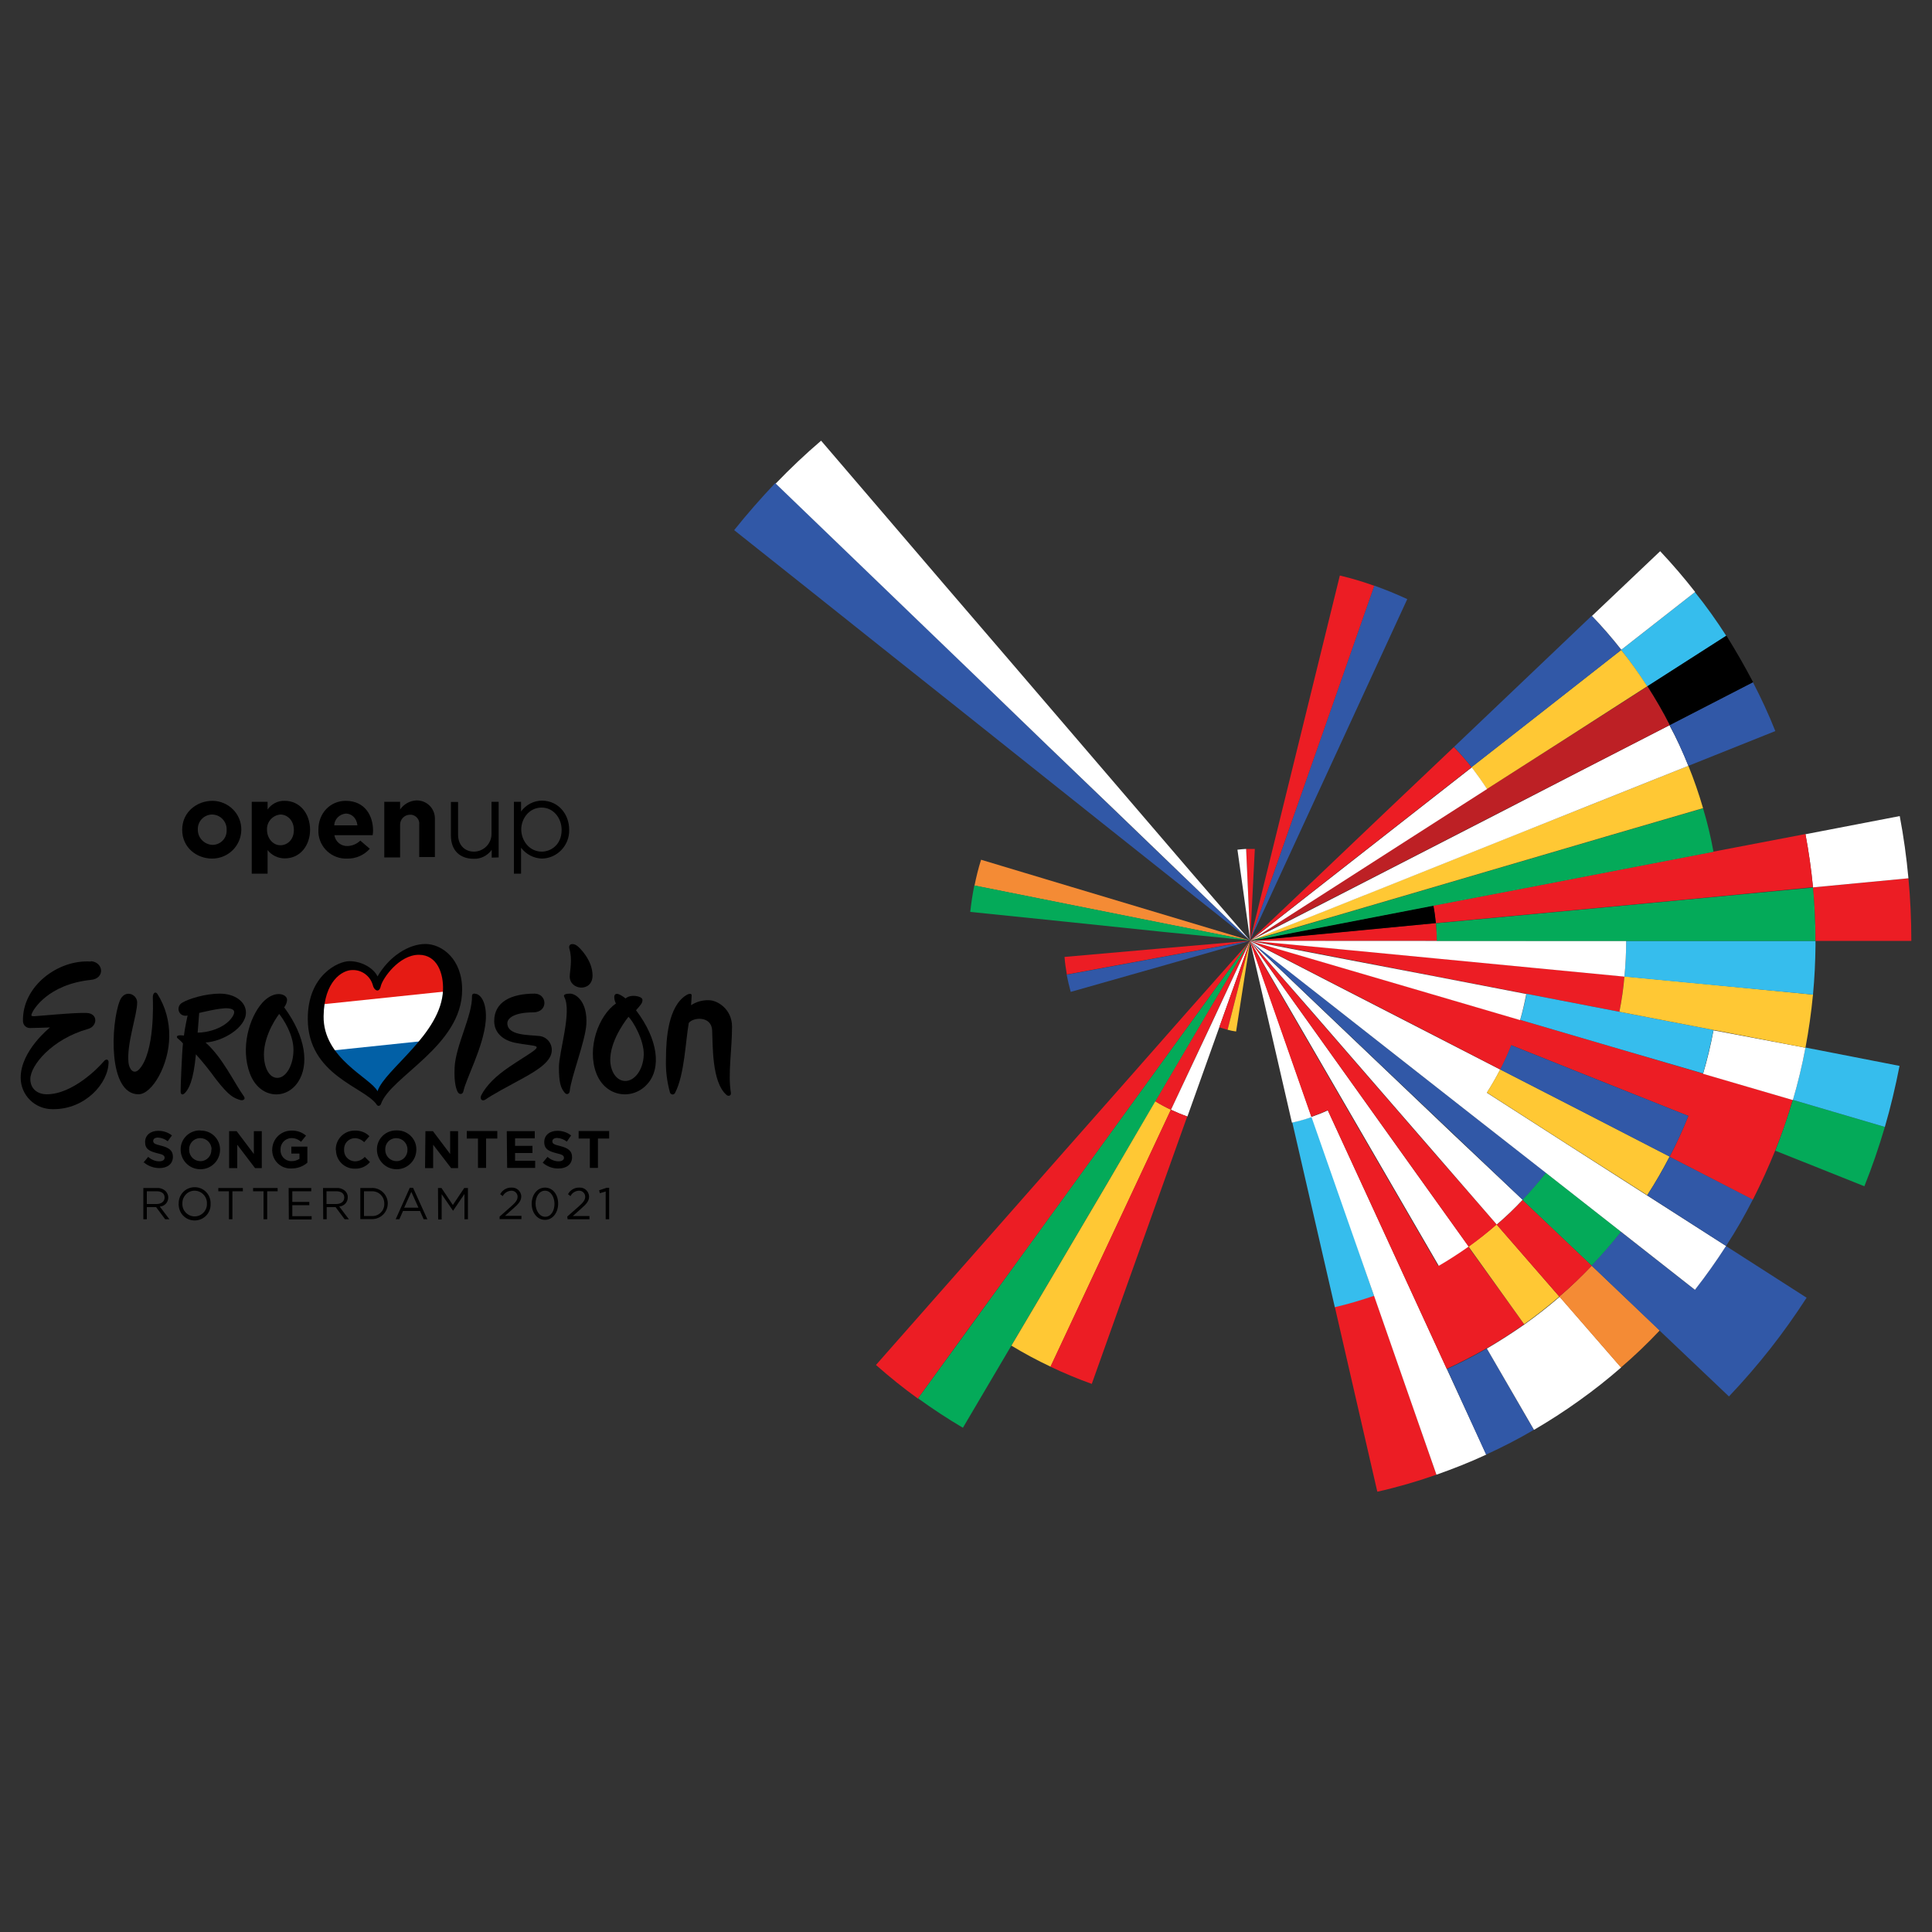 <?xml version="1.0" encoding="utf-8"?>
<!-- Generator: Adobe Illustrator 23.0.1, SVG Export Plug-In . SVG Version: 6.00 Build 0)  -->
<svg version="1.1" id="Layer_1" xmlns="http://www.w3.org/2000/svg" xmlns:xlink="http://www.w3.org/1999/xlink" x="0px" y="0px"
	 viewBox="0 0 1000 1000" style="enable-background:new 0 0 1000 1000;" xml:space="preserve">
<rect x="0" y="0" width="1000" height="1000" fill="#333333" stroke="none"/>
<style type="text/css">
	.st0{fill:#FEFEFE;}
	.st1{fill:#E61B14;}
	.st2{fill:#0260A6;}
	.st3{fill:#FFFFFF;}
	.st4{fill:#010101;}
	.st5{opacity:0.15;enable-background:new    ;}
	.st6{fill:#36BDED;}
	.st7{fill:#3158A7;}
	.st8{fill:#EC1D24;}
	.st9{fill:#FFC834;}
	.st10{fill:#F48B35;}
	.st11{fill:#04AA59;}
	.st12{fill:#BD2025;}
</style>
<g>
	<g id="Calque_3">
		<path id="path1037" d="M74.2,601.8l2.5-3c1.6,1.4,3.6,2.3,5.7,2.3c1.7,0,2.8-0.7,2.8-1.8l0,0c0-1.1-0.6-1.7-3.8-2.4
			c-3.9-1-6.3-2-6.3-5.8l0,0c0-3.5,2.8-5.8,6.8-5.8c2.6,0,5.1,0.8,7.1,2.4l-2.2,3c-1.4-1.1-3.2-1.8-5-1.9c-1.6,0-2.5,0.7-2.5,1.7
			l0,0c0,1.3,0.8,1.7,4.1,2.5c3.9,1,6.1,2.4,6.1,5.7l0,0c0,3.8-2.9,5.9-7,5.9c-3,0-5.9-1.1-8.1-3V601.8z M103.6,585.1
			c-5.5-0.1-10,4.2-10.1,9.6c0,0.1,0,0.2,0,0.3l0,0c0,5.6,4.5,10.2,10.2,10.2s10.2-4.5,10.2-10.2l0,0l0,0c0-5.4-4.4-9.8-9.8-9.8
			C103.9,585.2,103.8,585.2,103.6,585.1L103.6,585.1z M109.4,595.1c0.1,3.1-2.3,5.8-5.4,5.9c-0.1,0-0.2,0-0.3,0
			c-3.2,0-5.8-2.6-5.8-5.8c0-0.1,0-0.1,0-0.2l0,0c-0.1-3.1,2.3-5.8,5.5-5.9c0.1,0,0.2,0,0.3,0c3.2,0,5.8,2.6,5.8,5.8
			C109.4,595,109.4,595,109.4,595.1L109.4,595.1z M118.6,585.5h3.9l8.9,11.8v-11.8h4.1v19.1H132l-9.2-12.1v12.1h-4.2V585.5z
			 M140.9,595.1L140.9,595.1c0-5.4,4.3-9.8,9.7-9.9c0.1,0,0.2,0,0.3,0c2.7-0.1,5.4,0.8,7.5,2.6l-2.6,3.2c-1.4-1.3-3.2-2-5.1-1.9
			c-3.2,0.1-5.6,2.8-5.5,5.9l0,0c-0.2,3.2,2.2,5.9,5.4,6c0.1,0,0.3,0,0.4,0c1.4,0,2.8-0.4,4-1.2v-2.7h-4.2v-3.6h8.3v8.3
			c-2.3,2-5.2,3-8.2,3c-5.3,0.3-9.8-3.8-10-9.1C140.8,595.6,140.8,595.3,140.9,595.1L140.9,595.1z M173.8,595.1L173.8,595.1
			c-0.1-5.4,4.2-9.8,9.5-9.9c0.1,0,0.3,0,0.4,0c2.8-0.1,5.6,0.9,7.5,2.9l-2.7,3.1c-1.3-1.3-3.1-2.1-4.9-2.1
			c-3.1,0.1-5.6,2.6-5.5,5.8c0,0.1,0,0.1,0,0.2l0,0c-0.2,3.1,2.2,5.8,5.4,6c0.1,0,0.1,0,0.2,0c1.9,0,3.8-0.8,5.1-2.3l2.7,2.7
			c-2,2.3-4.8,3.5-7.8,3.4c-5.3,0.1-9.7-4.1-9.8-9.5C173.8,595.3,173.8,595.2,173.8,595.1L173.8,595.1z M205.2,585.1
			c-5.5-0.1-10,4.2-10.1,9.6c0,0.1,0,0.2,0,0.3l0,0c0,5.6,4.5,10.2,10.2,10.2c5.6,0,10.2-4.5,10.2-10.2l0,0l0,0
			c0.1-5.4-4.3-9.8-9.7-9.9C205.5,585.1,205.4,585.1,205.2,585.1z M210.9,595.1c0.1,3.1-2.3,5.8-5.4,5.9c-0.1,0-0.2,0-0.3,0
			c-3.2,0-5.8-2.6-5.8-5.8c0-0.1,0-0.1,0-0.2l0,0c-0.1-3.2,2.3-5.8,5.5-5.9c0.1,0,0.2,0,0.2,0c3.2,0,5.8,2.6,5.8,5.8
			C210.9,594.9,210.9,595,210.9,595.1L210.9,595.1z M220.2,585.5h3.9l8.9,11.8v-11.8h4.1v19.1h-3.6l-9.3-12.1v12.1h-4.2L220.2,585.5
			z M247.4,589.3h-5.8v-3.9h15.8v3.9h-5.8v15.2h-4.2V589.3z M262.3,585.5h14.5v3.7h-10.2v3.9h9v3.7h-9v4h10.4v3.7h-14.5L262.3,585.5
			z M280.9,601.8l2.5-3c1.6,1.4,3.6,2.3,5.7,2.3c1.7,0,2.8-0.7,2.8-1.8l0,0c0-1.1-0.7-1.7-3.9-2.4c-3.8-1-6.3-2-6.3-5.8l0,0
			c0-3.5,2.8-5.8,6.8-5.8c2.6,0,5.1,0.8,7.1,2.4l-2.2,3.2c-1.4-1.1-3.2-1.8-5-1.9c-1.6,0-2.5,0.7-2.5,1.7l0,0c0,1.3,0.8,1.7,4.1,2.5
			c3.9,1,6.1,2.4,6.1,5.7l0,0c0,3.8-2.9,5.9-7,5.9C286.1,604.9,283.2,603.8,280.9,601.8L280.9,601.8z M305.3,589.3h-5.8v-3.9h15.8
			v3.9h-5.8v15.2h-4.2V589.3z"/>
		<path id="path1045" class="st0" d="M173.5,543.6c-1-1.7-2.2-3.4-3.1-5.2c-2.4-4.8-3.3-10.3-2.7-15.6c0-1,0.2-2,0.4-2.9l2.4-0.2
			l8.6-0.8l10.3-0.9l8.5-0.8l10-0.9l9.9-0.9l11.5-1c-0.3,3.3-1.2,6.6-2.6,9.7c-2.1,4.6-4.8,8.9-8,12.8c-0.7,0.9-1.4,1.7-2.1,2.6
			l-4.1,0.4l-11.8,1.2l-11.8,1.1l-12.3,1.2C175.5,543.4,174.5,543.5,173.5,543.6L173.5,543.6z"/>
		<path id="path1051" d="M74.2,614.9h7c1.7-0.1,3.4,0.5,4.6,1.7c0.8,0.9,1.3,2,1.3,3.2l0,0c0,2.5-1.9,4.6-4.4,4.7l5,6.6h-2.2
			l-4.7-6.3H76v6.3h-1.8V614.9z M81,623.2c2.4,0,4.2-1.2,4.2-3.4l0,0c0-2-1.5-3.2-4.1-3.2h-5.1v6.6H81z M92.5,623.1L92.5,623.1
			c-0.2-4.6,3.3-8.4,7.9-8.6s8.4,3.3,8.6,7.9c0,0.2,0,0.5,0,0.7l0,0c0.2,4.6-3.3,8.4-7.9,8.6c-4.6,0.2-8.4-3.3-8.6-7.9
			C92.4,623.5,92.4,623.3,92.5,623.1z M107.1,623.1L107.1,623.1c0.2-3.5-2.5-6.6-6.1-6.8c-0.1,0-0.2,0-0.3,0c-3.5,0-6.3,2.9-6.3,6.4
			c0,0.1,0,0.2,0,0.2l0,0c-0.2,3.5,2.5,6.5,6,6.7c3.5,0.2,6.5-2.5,6.7-6c0-0.2,0-0.4,0-0.7L107.1,623.1z M118.5,616.6H113v-1.7h12.7
			v1.7h-5.4v14.5h-1.8L118.5,616.6z M136.4,616.6H131v-1.7h12.7v1.7h-5.4v14.5h-1.9L136.4,616.6z M149.4,614.9h11.7v1.7h-9.8v5.5
			h8.8v1.7h-8.8v5.7h10v1.7h-11.8L149.4,614.9z M167.2,614.9h7c1.7-0.1,3.4,0.5,4.6,1.7c0.8,0.9,1.3,2,1.2,3.2l0,0
			c0,2.5-1.9,4.5-4.4,4.7l5,6.6h-2.2l-4.7-6.3h-4.6v6.3h-1.8L167.2,614.9z M174,623.2c2.4,0,4.2-1.2,4.2-3.4l0,0
			c0-2-1.5-3.2-4.1-3.2h-5.1v6.6H174z M186.5,614.9h5.6c4.5-0.3,8.3,3.1,8.6,7.5c0,0.2,0,0.3,0,0.5l0,0c0,4.5-3.6,8.1-8.1,8.1
			c-0.2,0-0.3,0-0.5,0h-5.6V614.9z M188.4,616.6v12.8h3.8c3.5,0.3,6.5-2.3,6.7-5.8c0-0.2,0-0.4,0-0.6l0,0c0.1-3.5-2.7-6.4-6.2-6.4
			c-0.2,0-0.4,0-0.6,0L188.4,616.6z M212.1,614.8h1.7l7.4,16.3h-1.9l-1.9-4.3h-8.8l-1.9,4.3h-1.9L212.1,614.8z M216.6,625.1
			l-3.7-8.2l-3.7,8.2H216.6z M226.7,614.9h1.8l5.9,8.8l5.9-8.8h1.9v16.2h-1.8V618l-5.9,8.7l0,0l-5.9-8.6v13.1h-1.8L226.7,614.9z
			 M258.6,629.7l5.9-5.2c2.5-2.2,3.4-3.5,3.4-5.1c0-1.7-1.4-3.1-3.1-3.1c-0.1,0-0.1,0-0.2,0c-1.8,0.1-3.5,1.1-4.4,2.8l-1.3-1
			c1.1-2.1,3.4-3.5,5.8-3.4c2.6-0.2,4.8,1.7,5.1,4.2c0,0.1,0,0.2,0,0.3l0,0c0,2.4-1.3,3.8-4.1,6.3l-4.3,3.8h8.5v1.7h-11.3V629.7z
			 M275.2,623.1L275.2,623.1c0-4.5,2.7-8.4,6.9-8.4c4.2,0,6.8,3.8,6.8,8.3l0,0c0,4.5-2.7,8.4-6.8,8.4S275.2,627.6,275.2,623.1z
			 M287,623.1L287,623.1c0-3.5-1.9-6.8-4.9-6.8s-4.9,3.1-4.9,6.7l0,0c0,3.5,2,6.8,5,6.8s4.8-3.1,4.8-6.7H287z M293.6,629.7l5.9-5.2
			c2.5-2.2,3.4-3.5,3.4-5.1c0-1.7-1.4-3.1-3.1-3.1c-0.1,0-0.1,0-0.2,0c-1.8,0.1-3.5,1.1-4.3,2.8l-1.3-1c1.1-2.1,3.4-3.5,5.8-3.4
			c2.6-0.2,4.8,1.7,5.1,4.3c0,0.1,0,0.2,0,0.3l0,0c0,2.4-1.3,3.8-4.1,6.3l-4.3,3.8h8.6v1.7h-11.3L293.6,629.7z"/>
		<g id="flowRoot1063">
			<path id="path1079" d="M310.1,616.1l0.4,1.5l3-0.9v14.4h1.8v-16.3H314L310.1,616.1z"/>
		</g>
		<path id="path131" class="st1" d="M164.1,530.2h65.5l4.7-29.2l-17.1-10l-15.2,8l-7.2,9.1l-9.9-7.8l-14,3.8L164.1,530.2z"/>
		<path id="path133" class="st2" d="M164.1,530.2h65.5l-34.8,37l-29.5-29L164.1,530.2z"/>
		<path id="path135" class="st3" d="M170.5,543.9l51.6-5.4l11.8-19.2l-0.7-6.4l-69.8,7.3v12.5L170.5,543.9z"/>
		<path class="st4" d="M167.5,526c0.2-18.2,9.7-23.9,14.8-23.9c5-0.2,9.4,3.1,10.7,7.9c0.5,2.4,3.2,4.4,4.1,0.4
			c0.9-3.9,9.4-16.2,19.7-16.2c9.6,0,12.8,9.8,12.5,18.2c-0.8,22.8-30.1,41-33.9,52.4C191.9,557.9,167.2,547.9,167.5,526z
			 M220.2,488.6c-8.6,0-18.7,6.3-24.8,16.8c-1.7-3.8-7.6-7.9-14.6-7.9c-5.6,0-21.5,7.1-21.5,29.8c0,29.4,29.7,35.4,35.7,44.5
			c0.3,0.6,1.1,0.8,1.6,0.4c0.3-0.2,0.5-0.5,0.6-0.8c4.8-14.1,42-30.1,42-59C239.3,496.4,228.7,488.6,220.2,488.6z"/>
		<path id="path3044" d="M329.2,522.9c2.2-2.5,3.6-3.9,3.3-5.6s-6.1-2.9-8.7-0.5c-7.6-6-6,1-5,2.6c-9,6.3-15.1,23-10.2,36
			c4.8,12.8,19.3,14.3,26.8,5.3C342.1,552.9,340.9,538.3,329.2,522.9 M323.3,559.5c-4.9-0.3-7.8-6.1-7.4-12.1
			c0.6-10.5,9.4-21.1,9.4-21.1c2.1,1.9,8.2,12,7.9,19.8C332.9,553.9,328.3,559.8,323.3,559.5L323.3,559.5z"/>
		<path d="M47,497.7c-16.9-1.2-35.7,12.8-35.1,31c0.1,1.9,1.7,3.5,3.7,3.4c2.6,0,10.3-0.3,10.3-0.3s-15.2,12-15.2,26
			c0,9,7.3,16.3,16.4,16.3c0.2,0,0.5,0,0.7,0c16.2,0,28.4-13.3,28.4-24.5c0-0.8-1-2.1-2.6-0.1c-2.6,3.1-16,16.9-29.4,16.9
			c-4.5,0-8.5-2.6-8.5-7.9c0-7,11.1-20.7,30.1-26c4.6-1.4,5.1-7.9-0.9-8.2s-25.9,1.7-27.3,1.7c-1.5,0-1.6-0.3-1-1.7
			c0.7-1.7,8.1-14.7,30.3-17.1c7.6-0.6,6.8-9.2,0.1-9.7"/>
		<path d="M71,518.9c0-4.4-6.5-7.1-9-0.9c-4.7,12-6.2,48.4,9.7,48.4c7,0,15.9-15.2,15.9-30.1c0.1-7.7-2-15.3-6.1-21.8
			c-1-1.5-2.5-0.7-2.4,2c0.1,2.7,1,27.8-6.9,36.8c-3.1,3.4-5.4-0.1-5.7-3.4C65.5,540.2,71,525.4,71,518.9"/>
		<path id="path3048" d="M147.1,521.4c0,0,2.5-3.4,1-5.3c-1.7-2.2-7.1-2.8-12.3,2.9c-6.8,7.6-11.5,23.5-6.4,36.8
			c4.9,12.8,18.5,13.9,24.9,4.2C160,551.3,158.5,536.9,147.1,521.4 M143.5,557.9c-4.4,0-6.9-5.8-6.9-12c0-11,7.9-21.1,7.9-21.1
			c2.2,2.8,7.4,10.6,7.4,18.6S148,558,143.5,557.9L143.5,557.9z"/>
		<path id="path3050" d="M126.2,567.4c-4.8-6.6-10.8-19.8-19.8-27.8c9.2-0.6,20.9-7.8,20.9-15.5c0-5.7-5.9-9.8-13.5-9.8
			S97.6,517,94.3,519c-1.8,1-2.4,3.2-1.5,4.9c0.8,1.5,2.6,2.2,4.3,1.7c0,0-1.5,6.8-1.9,10.4c-3.2-0.4-3.8,0.2-3.6,0.9
			c0.2,0.7,1.5,1.2,3.1,3.2c-0.5,4.3-1.3,23.3-1.2,25s1.2,1.9,2.6,0.2c1.4-1.7,4-5.3,5.3-19.6c3.7,4.1,7.1,8.4,10.3,12.8
			c7.1,9.2,9.5,9.8,12.4,10.8C125.7,569.9,127.4,569,126.2,567.4 M102.3,534.5c0.4-5,0.8-10.2,0.8-10.2s11.1-2.8,14.9-2.4
			c3.4,0.3,4,1.7,2.3,4.4C116.3,532.4,107.2,534.5,102.3,534.5L102.3,534.5z"/>
		<path d="M244.3,515.6c0.3,9.9-8.5,25.6-9,37c-0.4,8.5,1.1,11.8,1.8,12.9c0.7,1,2.4,1.2,2.8-0.8c1.3-6.3,10.3-22.8,11.5-36.1
			c0.7-8.2-1.8-13.2-4.7-14.1C245.3,514.1,244.3,514.2,244.3,515.6"/>
		<path d="M276.7,514.3c-12.2,0-20.9,4.3-20.9,14.2c0,6,4.5,10.2,11.7,11.4c4.2,0.8,8.2,1.1,9.7,1.6c2.6,1-3.7,4-13.7,10.8
			c-6.8,4.6-11.7,9.4-14.4,14.6c-0.9,1.8,0.3,3.5,2.2,2.2c3.7-2.6,11.8-6.9,19.7-11.2c7.6-4.2,14.6-8.7,14.6-14.3
			c0.1-3.9-2.9-7.2-6.8-7.4c-5.1-0.6-16.2-0.1-16.2-6.6c0-2.4,3.2-5.6,13.4-5.6C284,523.9,283.2,514.3,276.7,514.3"/>
		<path d="M292.1,516.1c4,7.6-2.8,28.4-2.8,36.3s0.9,10.7,3,13.2c1,1.3,2.5,0.6,2.6-0.9c0.6-6.9,8.1-25.9,8.6-34.6
			c0.6-11.2-4.9-15.5-8.2-15.8C293.5,514.3,291.2,514.5,292.1,516.1"/>
		<path d="M294.9,505.3c-0.2,7.3,11.8,8.5,11.8-0.4c0-7.8-6.5-14.2-7.8-15.2c-2-1.7-4.9-1.4-4.2,1.3
			C296.4,496.6,294.9,502.9,294.9,505.3"/>
		<path d="M378.3,565.6c-1.6-9.8,0.6-22.4,0.6-34.2c0-9.1-7.6-13.7-12-13.7c-3.3-0.1-6.5,0.8-9.2,2.6c0.1-1.7,0.3-4.4,0.3-5.2
			c0-0.8-1.2-1-2.8,0c-9.2,5.7-10.5,22-10.5,33.2c-0.2,5.7,0.5,11.4,2,16.9c0.1,0.8,0.8,1.3,1.5,1.3c0.5,0,1-0.4,1.2-0.8
			c4.9-9.4,5.4-26.6,7.1-36.2c2.3-3.1,11.7-3.7,12.1,3.7c0.4,7.4-0.3,26.8,7.4,33.5c0.9,0.9,2.5,0.5,2.3-0.9"/>
		<path id="path13843" d="M110,414.5c-8,0-15.7,5.7-15.7,15c0,9.3,7.6,14.9,15.5,14.9c8.3,0,15-6.6,15.1-14.9
			C125,421.3,118.3,414.6,110,414.5L110,414.5z M109.9,421.6c4.2,0.1,7.6,3.7,7.4,7.9c0,0,0,0.1,0,0.1c0.2,4.1-2.9,7.5-7,7.7
			c-0.1,0-0.2,0-0.4,0c-4.2-0.2-7.6-3.7-7.5-7.9c-0.2-4.1,3-7.6,7.1-7.8C109.7,421.6,109.8,421.6,109.9,421.6z"/>
		<path id="path13847" d="M147.3,414.5c-3.5-0.1-6.8,1.6-8.8,4.5v-4h-8.2v37.2h8.2v-12.2c2.1,2.7,5.4,4.3,8.9,4.3
			c8.1,0,13.1-6.8,13.1-14.9C160.4,421,155.2,414.5,147.3,414.5z M145.2,421.6c3.2,0,6.9,2.7,6.9,8c0,5.2-3.5,7.9-7,7.9
			c-3.8,0-6.9-3.6-6.9-8C138,425.4,141.1,421.9,145.2,421.6C145.2,421.6,145.2,421.6,145.2,421.6z"/>
		<path id="path13851" d="M179,414.5c-8.1,0-14.2,6.4-14.2,14.9c-0.4,7.9,5.7,14.6,13.6,15c0.5,0,0.9,0,1.4,0
			c4.4,0.1,8.7-1.8,11.6-5.1l-4.9-4.2c-1.8,1.7-4.1,2.7-6.5,2.8c-3.4,0.2-6.4-2.2-6.9-5.6h19.8c0.1-0.8,0.2-1.5,0.2-2.3
			C193.1,422.4,189.1,414.6,179,414.5L179,414.5z M179,421.1c3,0,5.6,2.3,6,6.1H173C173.1,424,175.7,421.4,179,421.1L179,421.1z"/>
		<path id="path13855" d="M207.1,443.8h-8.2V415h8.2v4c1.9-2.8,5-4.5,8.3-4.7c5.2-0.2,9.5,3.8,9.7,9c0,0.2,0,0.4,0,0.5v19.8H217
			v-16.8c0.3-2.5-1.6-4.8-4.1-5.1c-0.2,0-0.4,0-0.7,0c-2.8,0-5.1,2.3-5.1,5.1c0,0.1,0,0.1,0,0.2L207.1,443.8z"/>
		<path id="path13857" d="M258.1,443.8V415h-3.7v16.9c-0.1,4.9-4.2,8.9-9.1,8.9c-4.9,0-8.2-3.6-8.2-8.7v-17h-3.7v17.4
			c0,7.9,4.9,12,11.7,12c3.7,0.2,7.2-1.6,9.4-4.6v4L258.1,443.8z"/>
		<path id="path13859" d="M280.6,414.4c-4.3,0-8.3,2.1-10.9,5.6v-5h-3.7v37.2h3.7v-13.4c2.6,3.4,6.6,5.5,10.9,5.6
			c7.9-0.2,14.2-6.9,14-14.8c0-0.1,0-0.1,0-0.2C294.6,421.4,289,414.5,280.6,414.4L280.6,414.4z M280.3,418
			c6.3,0,10.4,5.6,10.4,11.5c0,7.9-5.7,11.3-10.3,11.3c-6.4,0-10.6-5.7-10.6-11.5C269.8,423.6,274,418,280.3,418L280.3,418z"/>
	</g>
	<g id="Calque_2">
		<path class="st5" d="M456.6,264.7L425,227.8l0,0L456.6,264.7z"/>
		<path class="st6" d="M893.5,329.1l-40.9,26.2c-4.2-6.5-8.7-12.8-13.5-18.9l0,0l38.2-29.9C883.1,313.7,888.5,321.3,893.5,329.1z"/>
		<polygon class="st5" points="987.8,454.5 938.4,459.2 938.4,459.2 		"/>
		<polygon class="st5" points="934.5,542.3 983.2,551.6 983.2,551.7 		"/>
		<path class="st7" d="M647.1,486.9l-0.1-0.1l-37.1-29.5l0,0l-38.4-30.5l-38.3-30.5l-38.4-30.6l-38-30.2l0,0l-38.8-30.9l-38-30.2
			c6.8-8.5,13.9-16.6,21.3-24.4l0,0l0.1,0.1l35,33.7l35.5,34.2l0,0l0.1,0.1l35,33.7l35.2,34.1l35.3,34l35.3,34L647.1,486.9z"/>
		<path class="st8" d="M840.8,505.4c-0.6,6.1-1.4,12.2-2.6,18.3l-48.1-9.3l-48.1-9.3l-48.2-9.3l-46.7-9l47.4,4.5l48.8,4.7l48.8,4.7
			L840.8,505.4z"/>
		<path class="st8" d="M743.5,763.3c-10,3.5-20.3,6.5-30.6,8.8l-11-47.8l-11-47.9c6.9-1.6,13.6-3.6,20.3-5.9l16.2,46.5L743.5,763.3z
			"/>
		<path class="st5" d="M598,624.1l-16.5,46.2l0,0L598,624.1z"/>
		<path class="st6" d="M711.2,670.7c-6.7,2.3-13.4,4.3-20.3,5.9l-11-47.8l-11-47.8c3.4-0.8,6.8-1.8,10.2-2.9l16.2,46.3L711.2,670.7z
			"/>
		<path class="st3" d="M678.9,578.2c-3.3,1.2-6.7,2.1-10.2,2.9l-11-47.8l-10.7-46.4l15.7,44.9L678.9,578.2z"/>
		<path class="st3" d="M769.3,752.9c-8.4,3.9-17,7.3-25.8,10.4l-16.1-46.1l-16.2-46.5L695,624.4l-16.2-46.3c2.9-1,5.7-2.1,8.5-3.4
			l20.5,44.5l20.5,44.6l20.6,44.8L769.3,752.9z"/>
		<path class="st8" d="M788.9,685.4c-6.3,4.5-12.8,8.7-19.5,12.5c-6.7,3.8-13.6,7.4-20.6,10.6l-20.6-44.8l-20.5-44.6l-20.5-44.5
			c-2.8,1.3-5.6,2.4-8.5,3.4l-16.2-46.3l-15.7-44.9l23.8,41.2l24.6,42.4l24.6,42.4l24.6,42.4c5.3-3.1,10.5-6.4,15.5-10L788.9,685.4z
			"/>
		<path class="st7" d="M793.9,740.1c-8,4.7-16.2,8.9-24.7,12.8L749,708.6c7.1-3.2,13.9-6.8,20.6-10.6L793.9,740.1z"/>
		<path class="st3" d="M760.2,645.2c-5.1,3.6-10.2,6.9-15.5,10l-24.6-42.4l-24.6-42.4l-24.6-42.4l-23.9-41.1l27.7,38.7l28.5,39.9
			l28.5,39.9L760.2,645.2z"/>
		<path class="st3" d="M839.1,707.8L839.1,707.8c-7,6.1-14.2,11.8-21.8,17.2l0,0c-7.5,5.4-15.3,10.4-23.3,15.1l-24.4-42.1
			c6.7-3.9,13.2-8.1,19.5-12.5l0,0c6.3-4.5,12.4-9.3,18.2-14.3L839.1,707.8z"/>
		<path class="st9" d="M807.1,671.1L807.1,671.1c-5.8,5-11.9,9.8-18.2,14.3l0,0l-28.8-40.2c5-3.6,9.9-7.4,14.5-11.5L807.1,671.1z"/>
		<path class="st8" d="M774.7,633.8c-4.6,4-9.5,7.9-14.5,11.5l-28.5-39.9l-28.5-39.9l-28.5-39.9l-27.7-38.7l31.2,35.9l32.1,37l0,0
			l32.1,37l0,0L774.7,633.8z"/>
		<path class="st10" d="M859.1,688.6c-6.4,6.8-13.1,13.2-20.1,19.2l-31.9-36.7l0,0c5.9-5,11.4-10.4,16.8-16L859.1,688.6z"/>
		<path class="st8" d="M823.9,655.1c-5.3,5.6-10.9,11-16.8,16l-32.4-37.2c4.7-4,9.1-8.3,13.4-12.8L823.9,655.1z"/>
		<path class="st3" d="M788.1,621c-4.2,4.5-8.7,8.8-13.4,12.8l-32.1-37l0,0l-32.1-37l0,0l-32.1-37L647.1,487l34.4,32.8l35.5,33.8
			l35.5,33.8L788.1,621z"/>
		<path class="st11" d="M839.1,637.6c-4.8,6.1-9.8,11.9-15.2,17.5L788,621c4.2-4.5,8.3-9.2,12.1-14l0,0L839.1,637.6z"/>
		<path class="st7" d="M800.2,607c-3.8,4.8-7.8,9.5-12.1,14l-35.5-33.8L717,553.4l-35.5-33.8l-34.5-32.8l37.4,29.5l38.6,30.3
			l38.5,30.2l0,0L800.2,607z"/>
		<path class="st7" d="M935.1,671.7c-5.9,9.1-12.2,18-18.9,26.5c-6.7,8.5-13.8,16.7-21.3,24.6l-35.9-34.1l-35.2-33.6
			c5.3-5.6,10.4-11.5,15.2-17.5l38.2,30c5.7-7.3,11.1-14.8,16.1-22.7L935.1,671.7z"/>
		<path class="st3" d="M893.4,644.9c-5,7.8-10.4,15.4-16.1,22.7l-38.2-30l-38.9-30.5l0,0l-38.6-30.2l0,0l-38.5-30.2l-38.6-30.3
			L647,487l42.3,21.8l43.6,22.4l0,0l43.6,22.4c-2.1,4.1-4.4,8.1-6.9,12l41.3,26.5l41.7,26.7l0,0L893.4,644.9z"/>
		<path class="st9" d="M864.2,598.6L864.2,598.6c-3.6,6.9-7.4,13.6-11.6,20L810.9,592l-41.3-26.5c2.5-3.9,4.8-7.9,6.9-12l43.6,22.4
			l0,0L864.2,598.6z"/>
		<path class="st7" d="M907.3,620.8c-4.2,8.3-8.8,16.3-13.9,24.1l-40.8-26.2l0,0c4.2-6.5,8.1-13.2,11.6-20l0,0L907.3,620.8z"/>
		<path class="st8" d="M927.9,569.3c-2.6,9-5.6,17.7-9.1,26.3s-7.3,17-11.5,25.3l-43.1-22.2c3.6-6.8,6.8-13.9,9.7-21.1l-46.1-18.4
			L782.3,541c-1.7,4.3-3.6,8.5-5.7,12.6L733,531.1l0,0l-43.6-22.4l-42.3-21.8l45.7,13.4l47.1,13.8l47,13.8l47,13.8l0,0l47.6,14
			L927.9,569.3z"/>
		<path class="st7" d="M873.9,577.6c-2.9,7.2-6.1,14.2-9.7,21.1l-44-22.7l0,0l-43.7-22.4c2.1-4.1,4-8.3,5.7-12.6l45.5,18.2
			L873.9,577.6z"/>
		<path class="st11" d="M975.6,583.3c-3.1,10.5-6.6,20.7-10.6,30.7l-46.1-18.4c3.4-8.6,6.4-17.3,9.1-26.3L975.6,583.3z"/>
		<path class="st6" d="M983.2,551.7c-2.1,10.7-4.6,21.3-7.6,31.6l-47.6-14c2.6-8.8,4.8-17.9,6.5-27.1L983.2,551.7z"/>
		<path class="st3" d="M934.5,542.3c-1.7,9.2-3.9,18.2-6.5,27.1l-46.5-13.6l0,0c2.2-7.4,4-14.9,5.4-22.5L934.5,542.3z"/>
		<path class="st6" d="M886.9,533.1L886.9,533.1c-1.5,7.6-3.3,15.2-5.4,22.5l0,0l-47.6-13.9l0,0l-47-13.8c1.3-4.5,2.4-9,3.2-13.5
			l48.1,9.3L886.9,533.1z"/>
		<path class="st3" d="M790,514.5c-0.9,4.6-1.9,9.1-3.2,13.5l-47-13.8l-47.1-13.8L647,487l46.7,9l48.2,9.2L790,514.5z"/>
		<path class="st9" d="M938.4,514.8c-0.9,9.3-2.2,18.5-3.9,27.5l-47.6-9.2l0,0l-48.7-9.4c1.2-6,2.1-12.2,2.6-18.3l49.4,4.7
			L938.4,514.8z"/>
		<path class="st6" d="M939.7,487c0,0.8,0,1.7,0,2.5c-0.1,8.5-0.5,16.9-1.3,25.3l-48.2-4.6l-49.4-4.7c0.6-6.1,0.9-12.2,0.9-18.5
			L939.7,487L939.7,487z"/>
		<path class="st3" d="M841.7,487c0,6.2-0.3,12.4-0.9,18.5l-48.8-4.7l-48.8-4.7l-48.8-4.7l-47.4-4.5L841.7,487L841.7,487z"/>
		<path class="st8" d="M743.7,486.9h-96.6l47.4-4.5l48.8-4.6C743.5,480.8,743.7,483.9,743.7,486.9z"/>
		<path class="st11" d="M939.7,487h-196c0-3.1-0.2-6.1-0.4-9.1l48.8-4.6l48.8-4.6l49.4-4.7l48.2-4.6l0,0
			C939.3,468.4,939.7,477.6,939.7,487z"/>
		<path class="st8" d="M989.3,487h-49.6c0-9.3-0.4-18.6-1.3-27.7l49.4-4.7C988.8,465.2,989.3,476.1,989.3,487z"/>
		<path class="st3" d="M987.8,454.6l-49.4,4.7c-0.9-9.3-2.2-18.5-3.9-27.5l48.8-9.4l0,0C985.3,432.9,986.8,443.7,987.8,454.6z"/>
		<path class="st8" d="M938.4,459.2l-48.2,4.7l-49.4,4.7l-48.8,4.6l-48.8,4.6c-0.3-3.1-0.7-6.1-1.3-9.1l48.1-9.2l0,0l48.1-9.3
			l48.8-9.4l47.6-9.1C936.2,440.8,937.5,449.9,938.4,459.2z"/>
		<path d="M743.2,477.8l-48.8,4.7L647,487l46.7-9l48.2-9.3C742.5,471.7,742.9,474.7,743.2,477.8z"/>
		<path class="st11" d="M886.9,440.9l-48.8,9.4l-48.1,9.3l0,0l-48.1,9.2l-48.1,9.3l-46.7,9l45.7-13.4l47.1-13.8l47-13.8l47-13.8
			l47.6-13.9l0,0C883.7,425.7,885.5,433.2,886.9,440.9z"/>
		<path class="st9" d="M881.5,418.3l-47.6,13.9l-47,13.8l-47,13.8l-47.1,13.8L647,486.9l44.2-17.6l45.6-18.2l45.5-18.2l45.5-18.1
			l0,0l46.1-18.4C876.8,403.5,879.3,410.8,881.5,418.3z"/>
		<path class="st3" d="M873.9,396.4l-46.1,18.4l0,0L782.3,433l-45.5,18.2l-45.6,18.2l-44.2,17.6l42.3-21.7l43.6-22.4l43.6-22.4
			l43.6-22.5l0,0l44-22.6C867.8,382.1,871,389.2,873.9,396.4z"/>
		<path class="st7" d="M918.9,378.4l-45,18c-2.9-7.2-6.1-14.2-9.7-21.1l43.1-22.2C911.6,361.4,915.5,369.8,918.9,378.4z"/>
		<path d="M907.4,353.1l-43.1,22.2c-3.5-6.9-7.4-13.5-11.6-20.1l40.9-26.2l0,0C898.5,336.9,903.1,344.9,907.4,353.1z"/>
		<path class="st12" d="M864.2,375.3l-44,22.6l0,0l-43.6,22.4l-43.6,22.4l-43.7,22.4l-42.3,21.7l40-25.6l41.3-26.5l41.3-26.4
			L811,382l41.7-26.7C856.8,361.7,860.7,368.4,864.2,375.3z"/>
		<path class="st9" d="M852.6,355.2L810.9,382l-41.3,26.4c-2.5-3.9-5.2-7.6-8-11.3l38.6-30.2l38.9-30.5
			C844,342.5,848.4,348.7,852.6,355.2z"/>
		<path class="st3" d="M769.7,408.4l-41.2,26.4l-41.3,26.5l-40,25.6l37.4-29.3l38.6-30.2l38.6-30.2
			C764.5,400.8,767.2,404.5,769.7,408.4z"/>
		<path class="st8" d="M761.7,397.1l-38.6,30.2l-38.6,30.2L647,486.9l34.5-32.7l0,0l35.5-33.8l35.5-33.7
			C755.8,390,758.9,393.5,761.7,397.1z"/>
		<path class="st7" d="M839.2,336.4L839.2,336.4l-38.9,30.5l-38.6,30.2c-2.8-3.6-5.9-7.1-9.1-10.5l35.5-33.8l35.8-34.1l0,0
			C829.3,324.4,834.4,330.3,839.2,336.4z"/>
		<path class="st3" d="M877.4,306.4l-38.2,29.9c-4.8-6.1-9.8-11.9-15.2-17.5l0,0l35.3-33.5C865.7,292.1,871.7,299.1,877.4,306.4z"/>
		<path class="st7" d="M728.4,310.1l-20.5,44.5l-20.5,44.5l-20.5,44.5l-19.9,43.2l15.7-44.8l16.2-46.3l0,0l16.2-46.3l0,0l16.2-46.3
			l0,0C717.1,305.2,722.8,307.5,728.4,310.1z"/>
		<path class="st8" d="M711.3,303.2l-16.2,46.3l0,0l-16.2,46.3l0,0L662.7,442l-15.7,44.9l11.4-46.2l11.7-47.6l11.7-47.6l11.7-47.6
			C699.5,299.3,705.5,301.1,711.3,303.2z"/>
		<path class="st8" d="M649.5,439.4l-2.4,47.5l-2.1-47.5c0.7,0,1.4,0,2.1,0C647.9,439.4,648.7,439.4,649.5,439.4z"/>
		<path class="st3" d="M647.1,486.9l-6.6-47.1c1.5-0.2,3-0.3,4.5-0.4L647.1,486.9z"/>
		<path class="st3" d="M647.1,486.9L613,454l-35.3-34l-35.3-33.9l-35.3-34.1l-35-33.7l-0.1-0.1l0,0l-35.5-34.2l-35-33.7
			c7.5-7.8,15.3-15.2,23.5-22.2l31.6,36.9l0,0l32.1,37.5l31.7,36.9l0,0l31.9,37.2l31.9,37.2l31.9,37.2L647.1,486.9z"/>
		<polygon class="st5" points="472.1,318.2 472.1,318.2 472,318.1 472,318.1 		"/>
		<path class="st10" d="M647.1,486.9l-1.3-0.3l-19.2-3.8l-26.1-5.2l-48.1-9.6l-48-9.6l0,0c0.9-4.5,2-9,3.4-13.4l0,0l46.9,14.1
			l47,14.1l44,13.2L647.1,486.9z"/>
		<path class="st11" d="M601.6,482.3l-1.9-0.2l0,0l-48.8-5.1l-48.7-5l0,0c0.5-4.6,1.2-9.2,2.1-13.7l48,9.6l48.1,9.6l26.1,5.2
			l19.2,3.8l1.3,0.3L601.6,482.3z"/>
		<path class="st8" d="M647.1,486.9L647.1,486.9l-46.6,8.6l-48.3,8.9c-0.5-3-1-6-1.2-9.1l0,0l48.9-4.3L647.1,486.9L647.1,486.9z"/>
		<path class="st5" d="M550.9,477.1L550.9,477.1l-48.7-5.1L550.9,477.1z"/>
		<path class="st5" d="M554.6,459.1L554.6,459.1L507.6,445l0,0L554.6,459.1z"/>
		<path class="st7" d="M647,487l-45.6,13l-47.2,13.4c-0.8-2.9-1.5-5.9-2.1-8.9l48.2-8.9L647,487z"/>
		<path class="st8" d="M647.1,486.9l-27.9,38.5l-28.8,39.7l-28.8,39.7l-28.8,39.7l-28.7,39.4l-29,40c-7.5-5.4-14.7-11.2-21.7-17.4
			l32.7-37.1l0,0l32.1-36.4l32.4-36.8l0,0l32.4-36.7l32.4-36.8L647.1,486.9z"/>
		<path class="st11" d="M647.1,486.9l-24.2,41L598,570.2l-24.9,42.3l0,0l-24.9,42.2l-24.8,41.9l0,0l-25,42.4
			c-8-4.7-15.7-9.8-23.2-15.2l29-39.9l28.6-39.4l28.8-39.7l28.8-39.7l28.8-39.7L647.1,486.9z"/>
		<path class="st9" d="M606.1,574.4l-20.8,44.4l-20.8,44.4l-20.7,44.2c-7-3.3-13.7-6.9-20.3-10.9l24.8-41.9l24.9-42.2l0,0L598,570
			C600.6,571.6,603.3,573.1,606.1,574.4z"/>
		<path class="st8" d="M647.1,486.9L626.9,530l-20.8,44.4c-2.8-1.3-5.5-2.7-8.1-4.3l24.9-42.3L647.1,486.9z"/>
		<path class="st3" d="M647.1,486.9l-16,44.8l-16.5,46.2c-2.9-1-5.7-2.2-8.5-3.5l20.9-44.4L647.1,486.9z"/>
		<path class="st8" d="M614.5,577.9l-16.5,46.2l0,0l-16.5,46.2l-16.4,46c-7.3-2.6-14.4-5.6-21.4-8.9l20.7-44.2l20.8-44.4l20.8-44.4
			C608.8,575.7,611.7,576.9,614.5,577.9z"/>
		<path class="st8" d="M647.1,486.9L635.4,533c-1.5-0.4-2.9-0.8-4.3-1.3L647.1,486.9z"/>
		<path class="st9" d="M647.1,486.9l-7.3,47c-1.5-0.2-3-0.5-4.4-0.9L647.1,486.9z"/>
	</g>
</g>
</svg>
